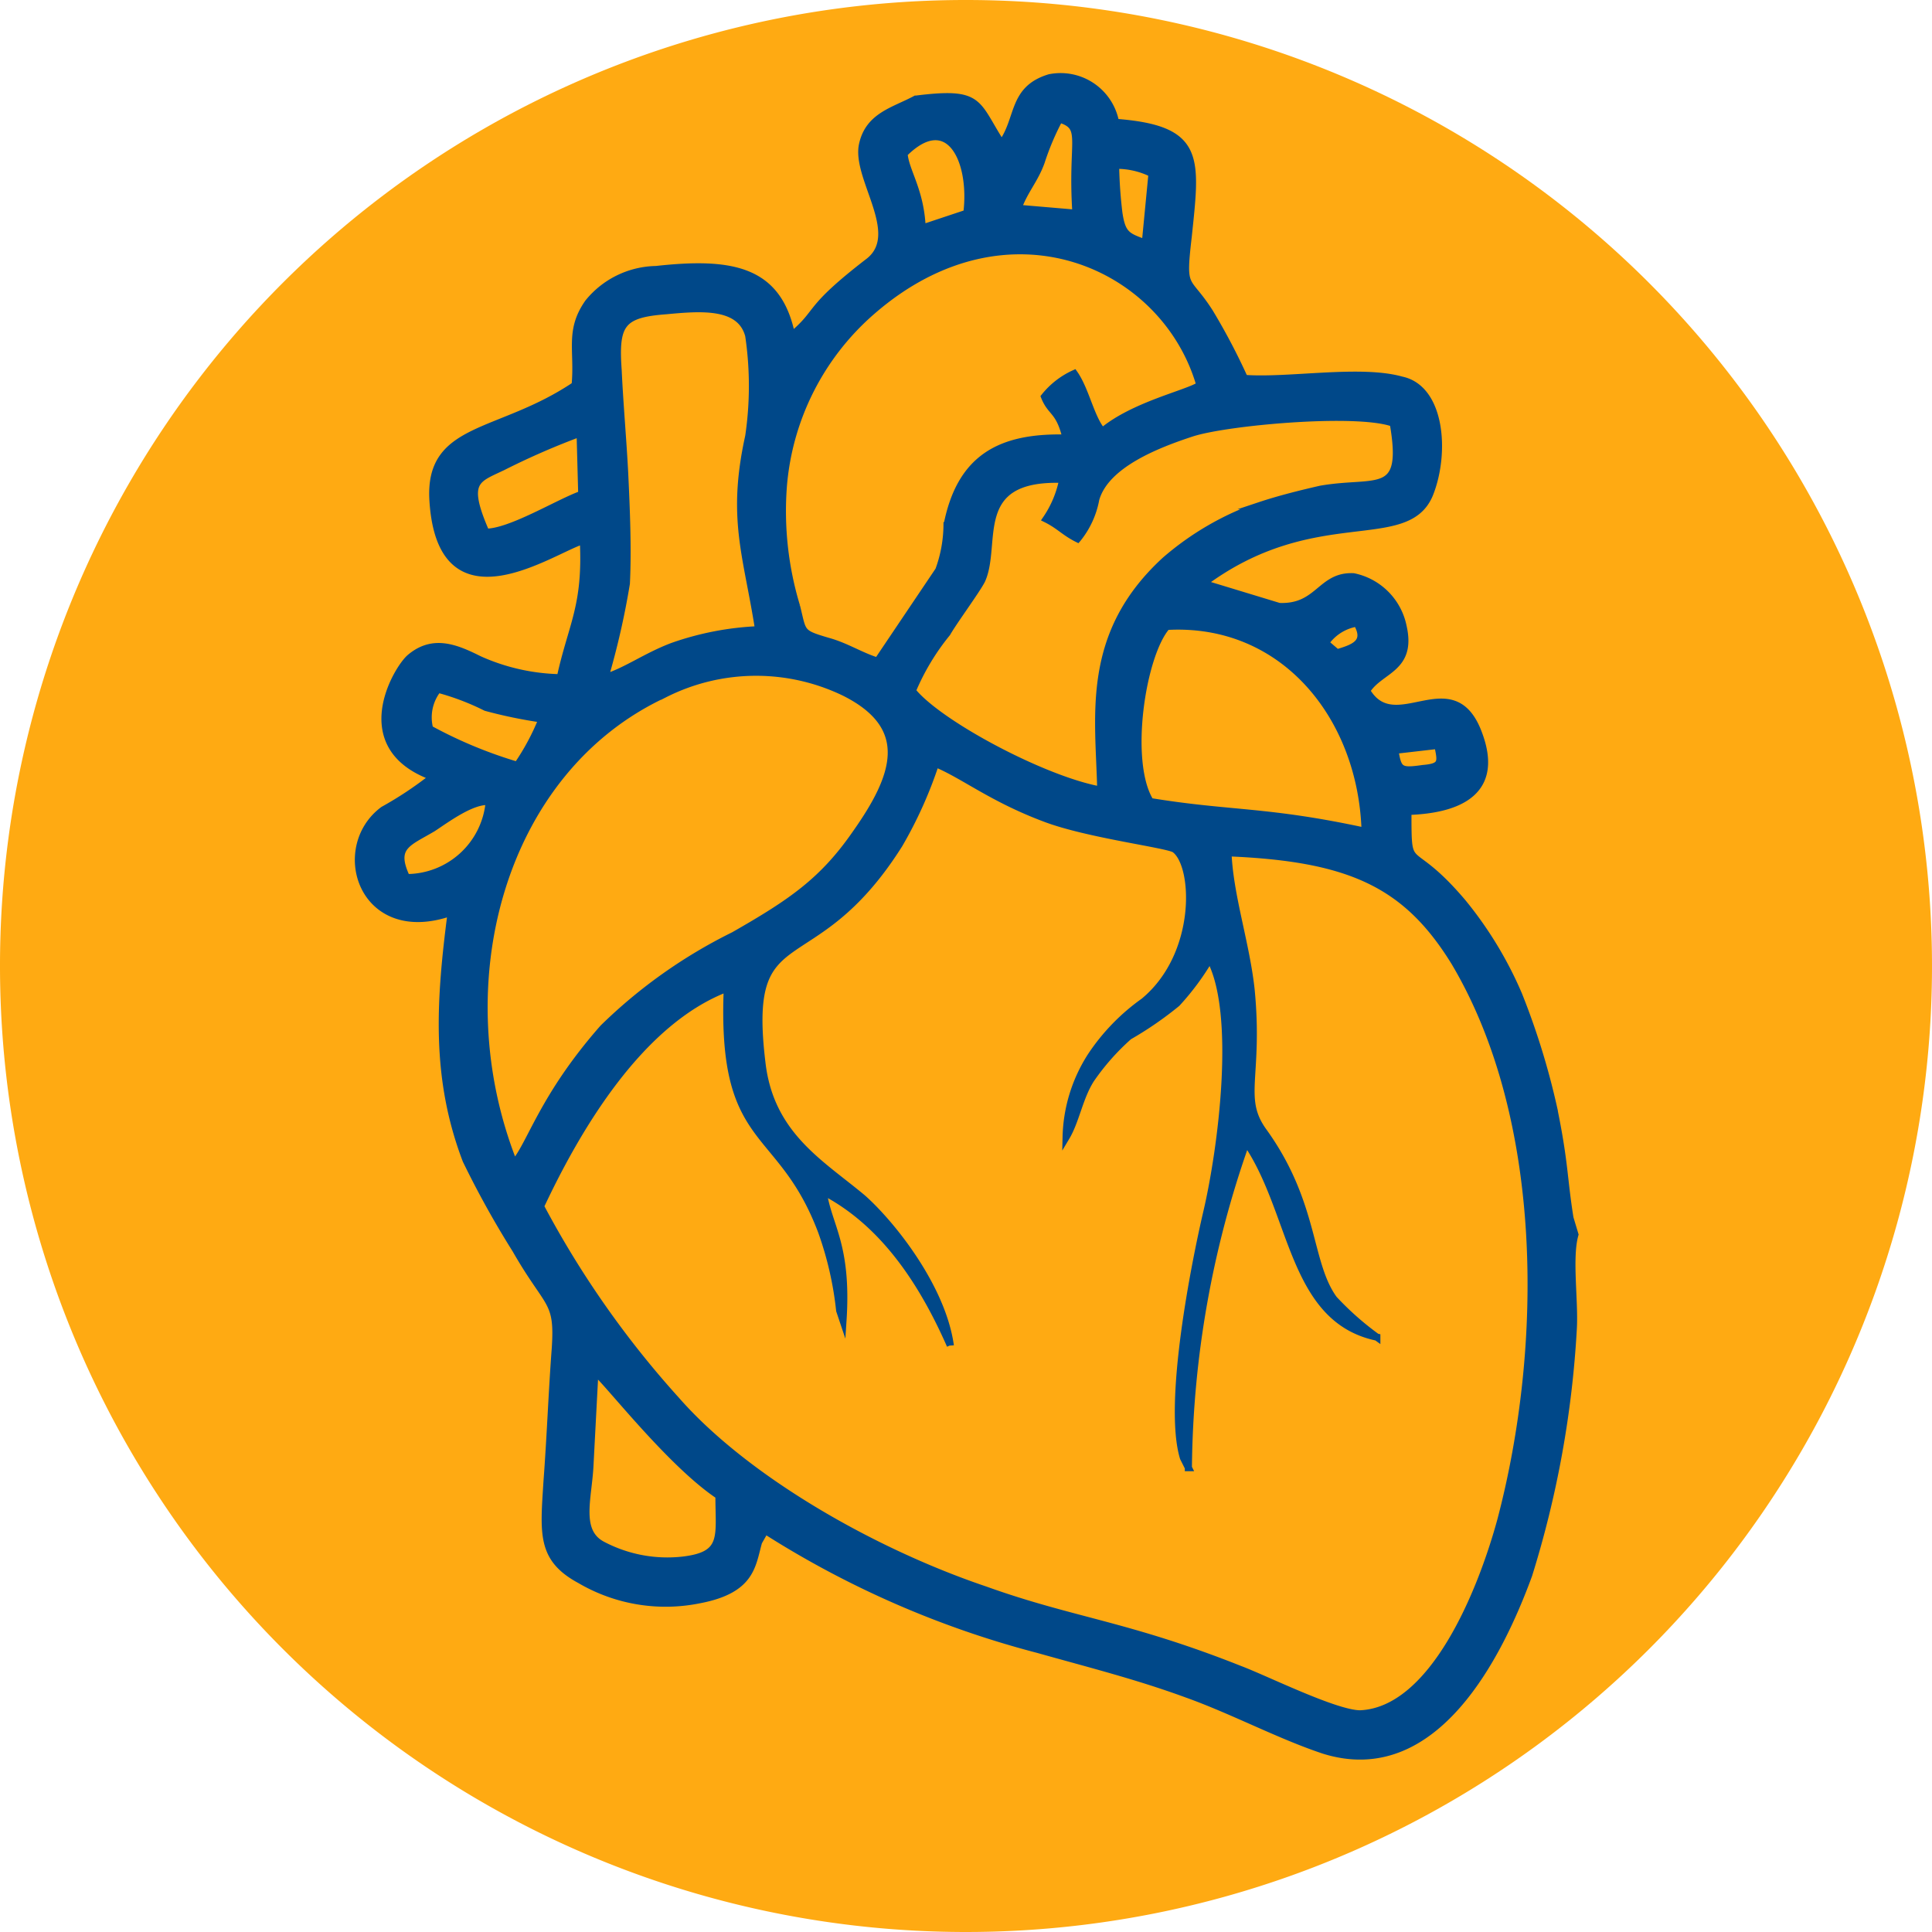 <svg xmlns="http://www.w3.org/2000/svg" xmlns:xlink="http://www.w3.org/1999/xlink" width="84.878" height="84.878" viewBox="0 0 84.878 84.878"><defs><clipPath id="a"><rect width="84.878" height="84.878" fill="none"/></clipPath></defs><g transform="translate(0 0)" clip-path="url(#a)"><path d="M42.476,0A42.439,42.439,0,1,1,0,42.476,42.421,42.421,0,0,1,42.476,0" transform="translate(0 0)" fill="#ffaa12" fill-rule="evenodd"/><path d="M21.987,63.683c0,1.813.289,2.613-1.6,2.83A6.12,6.12,0,0,1,16.9,65.86c-1.163-.581-.656-2.034-.581-3.484q.108-2.071.218-4.139c.435.289,3.266,3.993,5.446,5.446m10.164-6.609c-.361-2.541-2.541-5.3-3.847-6.463-1.816-1.524-4.065-2.759-4.429-5.953-.8-6.609,2.177-3.486,6.027-9.585a18.568,18.568,0,0,0,1.6-3.558c1.235.51,2.469,1.527,4.792,2.4,1.888.725,5.517,1.16,5.735,1.378.945.727,1.091,4.646-1.378,6.68a9.1,9.1,0,0,0-2.323,2.4,6.857,6.857,0,0,0-1.089,3.558c.435-.727.579-1.744,1.089-2.544a10.4,10.4,0,0,1,1.67-1.888,15.531,15.531,0,0,0,2.106-1.45,11.365,11.365,0,0,0,1.452-1.962c1.306,2.4.507,8.422-.146,11.183-.507,2.177-1.742,8.348-1.017,10.745l.218.435a43.837,43.837,0,0,1,2.541-14.3c2.106,3.048,1.962,7.769,5.738,8.565A12.834,12.834,0,0,1,49,55.043c-1.163-1.6-.8-4.214-3.122-7.408-1.017-1.452-.146-2.395-.51-6.171-.218-2.034-.943-4.139-1.017-6.027,5.374.218,7.843,1.381,9.949,4.792,4.065,6.824,4.065,16.844,2.034,24.541-.873,3.194-2.979,8.35-6.173,8.494-1.089,0-4.139-1.524-5.3-1.96-4.938-1.96-7.333-2.105-11.181-3.486-4.938-1.667-10.53-4.864-13.578-8.348a42.013,42.013,0,0,1-5.955-8.5c1.6-3.412,4.357-8.133,8.207-9.585-.292,7.116,2.323,5.881,4.137,10.674a14.9,14.9,0,0,1,.8,3.486l.146.435c.218-3.34-.653-4.139-.871-5.663,2.541,1.306,4.283,3.776,5.589,6.752M8.263,36.526C7.61,35.148,8.337,35,9.426,34.349c.653-.435,1.742-1.235,2.469-1.163a3.65,3.65,0,0,1-3.632,3.34m32.674-3.34c-1.089-1.742-.364-6.463.727-7.695,5.154-.292,8.568,3.993,8.711,9-4.357-.943-5.881-.725-9.439-1.306m12.633-2.469c.146.727.22.945-.653,1.017-1.014.146-1.089.074-1.235-.8ZM12.983,49.088c-3.122-7.841-.581-17.279,6.606-20.62a8.918,8.918,0,0,1,7.915-.074c3.051,1.527,2.252,3.7.51,6.173-1.452,2.106-2.833,3.048-5.374,4.5A22.291,22.291,0,0,0,16.9,43.135c-2.687,3.048-3.2,5.154-3.922,5.953M9.643,28.25a11.088,11.088,0,0,1,2.106.8,20.71,20.71,0,0,0,2.469.51,10.465,10.465,0,0,1-1.089,2.034,19.7,19.7,0,0,1-3.85-1.6,1.992,1.992,0,0,1,.364-1.742m38.99-2.034a2.07,2.07,0,0,1,1.381-.871c.507.871-.146,1.089-.873,1.306ZM11.749,21.352c-1.017-2.323-.364-2.323.8-2.9A32.8,32.8,0,0,1,15.888,17l.072,2.687c-1.017.364-3.122,1.67-4.211,1.67m25.994.289a3.872,3.872,0,0,0,.8-1.742c.435-1.524,2.687-2.4,4.211-2.9s7.262-1.017,8.857-.435c.581,3.34-.725,2.469-3.194,2.9-.945.218-1.816.435-2.687.725a12.692,12.692,0,0,0-4.139,2.4c-3.558,3.266-2.9,6.824-2.83,10.092-2.469-.435-7.116-2.9-8.279-4.357a10.324,10.324,0,0,1,1.527-2.541c.289-.51,1.306-1.888,1.524-2.323.725-1.6-.581-4.575,3.558-4.429a4.682,4.682,0,0,1-.727,1.742c.581.289.8.581,1.381.871m-20.766,6.1a34.462,34.462,0,0,0,.943-4.137c.074-1.527,0-3.268-.072-4.792-.072-1.452-.218-3.051-.289-4.575-.146-2.034.143-2.469,2.106-2.615,1.524-.143,3.266-.289,3.63,1.091a15.094,15.094,0,0,1,0,4.429c-.8,3.63-.072,5.228.435,8.494a12.977,12.977,0,0,0-3.776.727c-1.16.435-2.034,1.089-2.976,1.378m11.98-.725c-.725-.218-1.381-.653-2.177-.871-1.235-.364-1.091-.364-1.381-1.527a14.421,14.421,0,0,1-.581-5.3,11.4,11.4,0,0,1,3.922-7.7C34.692,6.468,41.59,9.59,43.116,14.89c-.51.364-2.9.871-4.285,2.034-.507-.581-.725-1.816-1.235-2.541A3.556,3.556,0,0,0,36.29,15.4c.289.727.653.581.945,1.816-2.9-.072-4.649.871-5.228,3.847a5.873,5.873,0,0,1-.364,1.962ZM35.127,7.121c.292-.8.727-1.235,1.017-2.034a11.492,11.492,0,0,1,.8-1.888c1.163.364.51.871.727,4.139Zm5.592,1.524c-.8-.289-1.017-.364-1.16-1.306a20.1,20.1,0,0,1-.146-2.106,3.475,3.475,0,0,1,1.6.364Zm-10.6-3.922c1.96-1.96,3.048.292,2.759,2.615l-1.962.653c-.072-1.67-.725-2.469-.8-3.268m.507-2.395c-.943.507-2.034.725-2.323,1.96-.364,1.452,1.816,3.922.289,5.156-2.83,2.177-2.106,2.177-3.412,3.268-.581-2.9-2.613-3.268-5.953-2.9a3.923,3.923,0,0,0-2.979,1.452c-.871,1.235-.435,2.106-.579,3.63-3.34,2.252-6.463,1.742-6.245,5.082.364,5.663,5.3,2.106,6.606,1.742.146,2.9-.507,3.7-1.014,6.027a9.1,9.1,0,0,1-3.558-.8c-1.017-.507-2.034-.943-3.051-.072-.581.51-2.613,3.922,1.017,5.228a16.036,16.036,0,0,1-2.18,1.452C5,35.22,6.3,39.431,10.225,38.05c-.51,3.922-.727,7.262.653,10.891a41,41,0,0,0,2.177,3.922c1.452,2.541,1.888,2.18,1.742,4.357-.143,1.888-.218,3.922-.361,5.809-.146,2.323-.292,3.412,1.452,4.354a7.426,7.426,0,0,0,5.228.873c2.323-.438,2.323-1.527,2.613-2.544l.289-.507A41.944,41.944,0,0,0,36,70.435c2.323.653,4.354,1.163,6.534,1.96,2.034.727,4.065,1.816,6.027,2.469,4.864,1.524,7.695-4.139,9-7.7a44.482,44.482,0,0,0,1.96-10.817c.072-1.235-.218-3.122.072-4.139l-.218-.725c-.289-1.816-.218-2.4-.725-4.867a32.419,32.419,0,0,0-1.527-4.936,16.836,16.836,0,0,0-2.467-4.068c-2.4-2.83-2.4-1.089-2.4-3.993,2.252-.072,4.139-.871,3.051-3.558-1.163-2.83-3.632.364-4.864-1.742.579-.943,2.031-.943,1.6-2.83a2.8,2.8,0,0,0-2.177-2.18c-1.452-.072-1.524,1.381-3.268,1.306L43.26,23.6c4.864-3.632,8.932-1.452,9.949-3.922.725-1.816.507-4.646-1.235-5.01-1.816-.51-4.938.072-6.9-.072a27.992,27.992,0,0,0-1.524-2.9c-1.017-1.6-1.235-.871-.945-3.34.364-3.486.581-4.721-3.194-5.01a2.457,2.457,0,0,0-2.9-1.96c-1.67.507-1.306,1.813-2.106,2.9-1.163-1.814-.871-2.323-3.776-1.96" transform="translate(9.598 2.029)" fill="#004889" fill-rule="evenodd"/><path d="M21.987,63.683c0,1.813.289,2.613-1.6,2.83A6.12,6.12,0,0,1,16.9,65.86c-1.163-.581-.656-2.034-.581-3.484q.108-2.071.218-4.139C16.977,58.526,19.807,62.23,21.987,63.683Zm10.164-6.609c-.361-2.541-2.541-5.3-3.847-6.463-1.816-1.524-4.065-2.759-4.429-5.953-.8-6.609,2.177-3.486,6.027-9.585a18.568,18.568,0,0,0,1.6-3.558c1.235.51,2.469,1.527,4.792,2.4,1.888.725,5.517,1.16,5.735,1.378.945.727,1.091,4.646-1.378,6.68a9.1,9.1,0,0,0-2.323,2.4,6.857,6.857,0,0,0-1.089,3.558c.435-.727.579-1.744,1.089-2.544a10.4,10.4,0,0,1,1.67-1.888,15.531,15.531,0,0,0,2.106-1.45,11.365,11.365,0,0,0,1.452-1.962c1.306,2.4.507,8.422-.146,11.183-.507,2.177-1.742,8.348-1.017,10.745l.218.435a43.837,43.837,0,0,1,2.541-14.3c2.106,3.048,1.962,7.769,5.738,8.565A12.834,12.834,0,0,1,49,55.043c-1.163-1.6-.8-4.214-3.122-7.408-1.017-1.452-.146-2.395-.51-6.171-.218-2.034-.943-4.139-1.017-6.027,5.374.218,7.843,1.381,9.949,4.792,4.065,6.824,4.065,16.844,2.034,24.541-.873,3.194-2.979,8.35-6.173,8.494-1.089,0-4.139-1.524-5.3-1.96-4.938-1.96-7.333-2.105-11.181-3.486-4.938-1.667-10.53-4.864-13.578-8.348a42.013,42.013,0,0,1-5.955-8.5c1.6-3.412,4.357-8.133,8.207-9.585-.292,7.116,2.323,5.881,4.137,10.674a14.9,14.9,0,0,1,.8,3.486l.146.435c.218-3.34-.653-4.139-.871-5.663C29.1,51.629,30.844,54.1,32.151,57.074ZM8.263,36.526C7.61,35.148,8.337,35,9.426,34.349c.653-.435,1.742-1.235,2.469-1.163A3.65,3.65,0,0,1,8.263,36.526Zm32.674-3.34c-1.089-1.742-.364-6.463.727-7.695,5.154-.292,8.568,3.993,8.711,9C46.018,33.55,44.494,33.768,40.936,33.186Zm12.633-2.469c.146.727.22.945-.653,1.017-1.014.146-1.089.074-1.235-.8ZM12.983,49.088c-3.122-7.841-.581-17.279,6.606-20.62a8.918,8.918,0,0,1,7.915-.074c3.051,1.527,2.252,3.7.51,6.173-1.452,2.106-2.833,3.048-5.374,4.5A22.291,22.291,0,0,0,16.9,43.135C14.218,46.183,13.708,48.288,12.983,49.088ZM9.643,28.25a11.088,11.088,0,0,1,2.106.8,20.71,20.71,0,0,0,2.469.51,10.465,10.465,0,0,1-1.089,2.034,19.7,19.7,0,0,1-3.85-1.6A1.992,1.992,0,0,1,9.643,28.25Zm38.99-2.034a2.07,2.07,0,0,1,1.381-.871c.507.871-.146,1.089-.873,1.306ZM11.749,21.352c-1.017-2.323-.364-2.323.8-2.9A32.8,32.8,0,0,1,15.888,17l.072,2.687C14.943,20.046,12.837,21.352,11.749,21.352Zm25.994.289a3.872,3.872,0,0,0,.8-1.742c.435-1.524,2.687-2.4,4.211-2.9s7.262-1.017,8.857-.435c.581,3.34-.725,2.469-3.194,2.9-.945.218-1.816.435-2.687.725a12.692,12.692,0,0,0-4.139,2.4c-3.558,3.266-2.9,6.824-2.83,10.092-2.469-.435-7.116-2.9-8.279-4.357a10.324,10.324,0,0,1,1.527-2.541c.289-.51,1.306-1.888,1.524-2.323.725-1.6-.581-4.575,3.558-4.429a4.682,4.682,0,0,1-.727,1.742C36.943,21.06,37.161,21.352,37.742,21.642Zm-20.766,6.1a34.462,34.462,0,0,0,.943-4.137c.074-1.527,0-3.268-.072-4.792-.072-1.452-.218-3.051-.289-4.575-.146-2.034.143-2.469,2.106-2.615,1.524-.143,3.266-.289,3.63,1.091a15.094,15.094,0,0,1,0,4.429c-.8,3.63-.072,5.228.435,8.494a12.977,12.977,0,0,0-3.776.727C18.793,26.8,17.919,27.451,16.977,27.741Zm11.98-.725c-.725-.218-1.381-.653-2.177-.871-1.235-.364-1.091-.364-1.381-1.527a14.421,14.421,0,0,1-.581-5.3,11.4,11.4,0,0,1,3.922-7.7C34.692,6.468,41.59,9.59,43.116,14.89c-.51.364-2.9.871-4.285,2.034-.507-.581-.725-1.816-1.235-2.541A3.556,3.556,0,0,0,36.29,15.4c.289.727.653.581.945,1.816-2.9-.072-4.649.871-5.228,3.847a5.873,5.873,0,0,1-.364,1.962ZM35.127,7.121c.292-.8.727-1.235,1.017-2.034a11.492,11.492,0,0,1,.8-1.888c1.163.364.51.871.727,4.139Zm5.592,1.524c-.8-.289-1.017-.364-1.16-1.306a20.1,20.1,0,0,1-.146-2.106,3.475,3.475,0,0,1,1.6.364Zm-10.6-3.922c1.96-1.96,3.048.292,2.759,2.615l-1.962.653C30.844,6.322,30.191,5.523,30.119,4.723Zm.507-2.395c-.943.507-2.034.725-2.323,1.96-.364,1.452,1.816,3.922.289,5.156-2.83,2.177-2.106,2.177-3.412,3.268-.581-2.9-2.613-3.268-5.953-2.9a3.923,3.923,0,0,0-2.979,1.452c-.871,1.235-.435,2.106-.579,3.63-3.34,2.252-6.463,1.742-6.245,5.082.364,5.663,5.3,2.106,6.606,1.742.146,2.9-.507,3.7-1.014,6.027a9.1,9.1,0,0,1-3.558-.8c-1.017-.507-2.034-.943-3.051-.072-.581.51-2.613,3.922,1.017,5.228a16.036,16.036,0,0,1-2.18,1.452C5,35.22,6.3,39.431,10.225,38.05c-.51,3.922-.727,7.262.653,10.891a41,41,0,0,0,2.177,3.922c1.452,2.541,1.888,2.18,1.742,4.357-.143,1.888-.218,3.922-.361,5.809-.146,2.323-.292,3.412,1.452,4.354a7.426,7.426,0,0,0,5.228.873c2.323-.438,2.323-1.527,2.613-2.544l.289-.507A41.944,41.944,0,0,0,36,70.435c2.323.653,4.354,1.163,6.534,1.96,2.034.727,4.065,1.816,6.027,2.469,4.864,1.524,7.695-4.139,9-7.7a44.482,44.482,0,0,0,1.96-10.817c.072-1.235-.218-3.122.072-4.139l-.218-.725c-.289-1.816-.218-2.4-.725-4.867a32.419,32.419,0,0,0-1.527-4.936,16.836,16.836,0,0,0-2.467-4.068c-2.4-2.83-2.4-1.089-2.4-3.993,2.252-.072,4.139-.871,3.051-3.558-1.163-2.83-3.632.364-4.864-1.742.579-.943,2.031-.943,1.6-2.83a2.8,2.8,0,0,0-2.177-2.18c-1.452-.072-1.524,1.381-3.268,1.306L43.26,23.6c4.864-3.632,8.932-1.452,9.949-3.922.725-1.816.507-4.646-1.235-5.01-1.816-.51-4.938.072-6.9-.072a27.992,27.992,0,0,0-1.524-2.9c-1.017-1.6-1.235-.871-.945-3.34.364-3.486.581-4.721-3.194-5.01a2.457,2.457,0,0,0-2.9-1.96c-1.67.507-1.306,1.813-2.106,2.9C33.239,2.474,33.531,1.965,30.627,2.328Z" transform="translate(9.598 2.029)" fill="none" stroke="#004889" stroke-miterlimit="10" stroke-width="0.312"/></g></svg>
